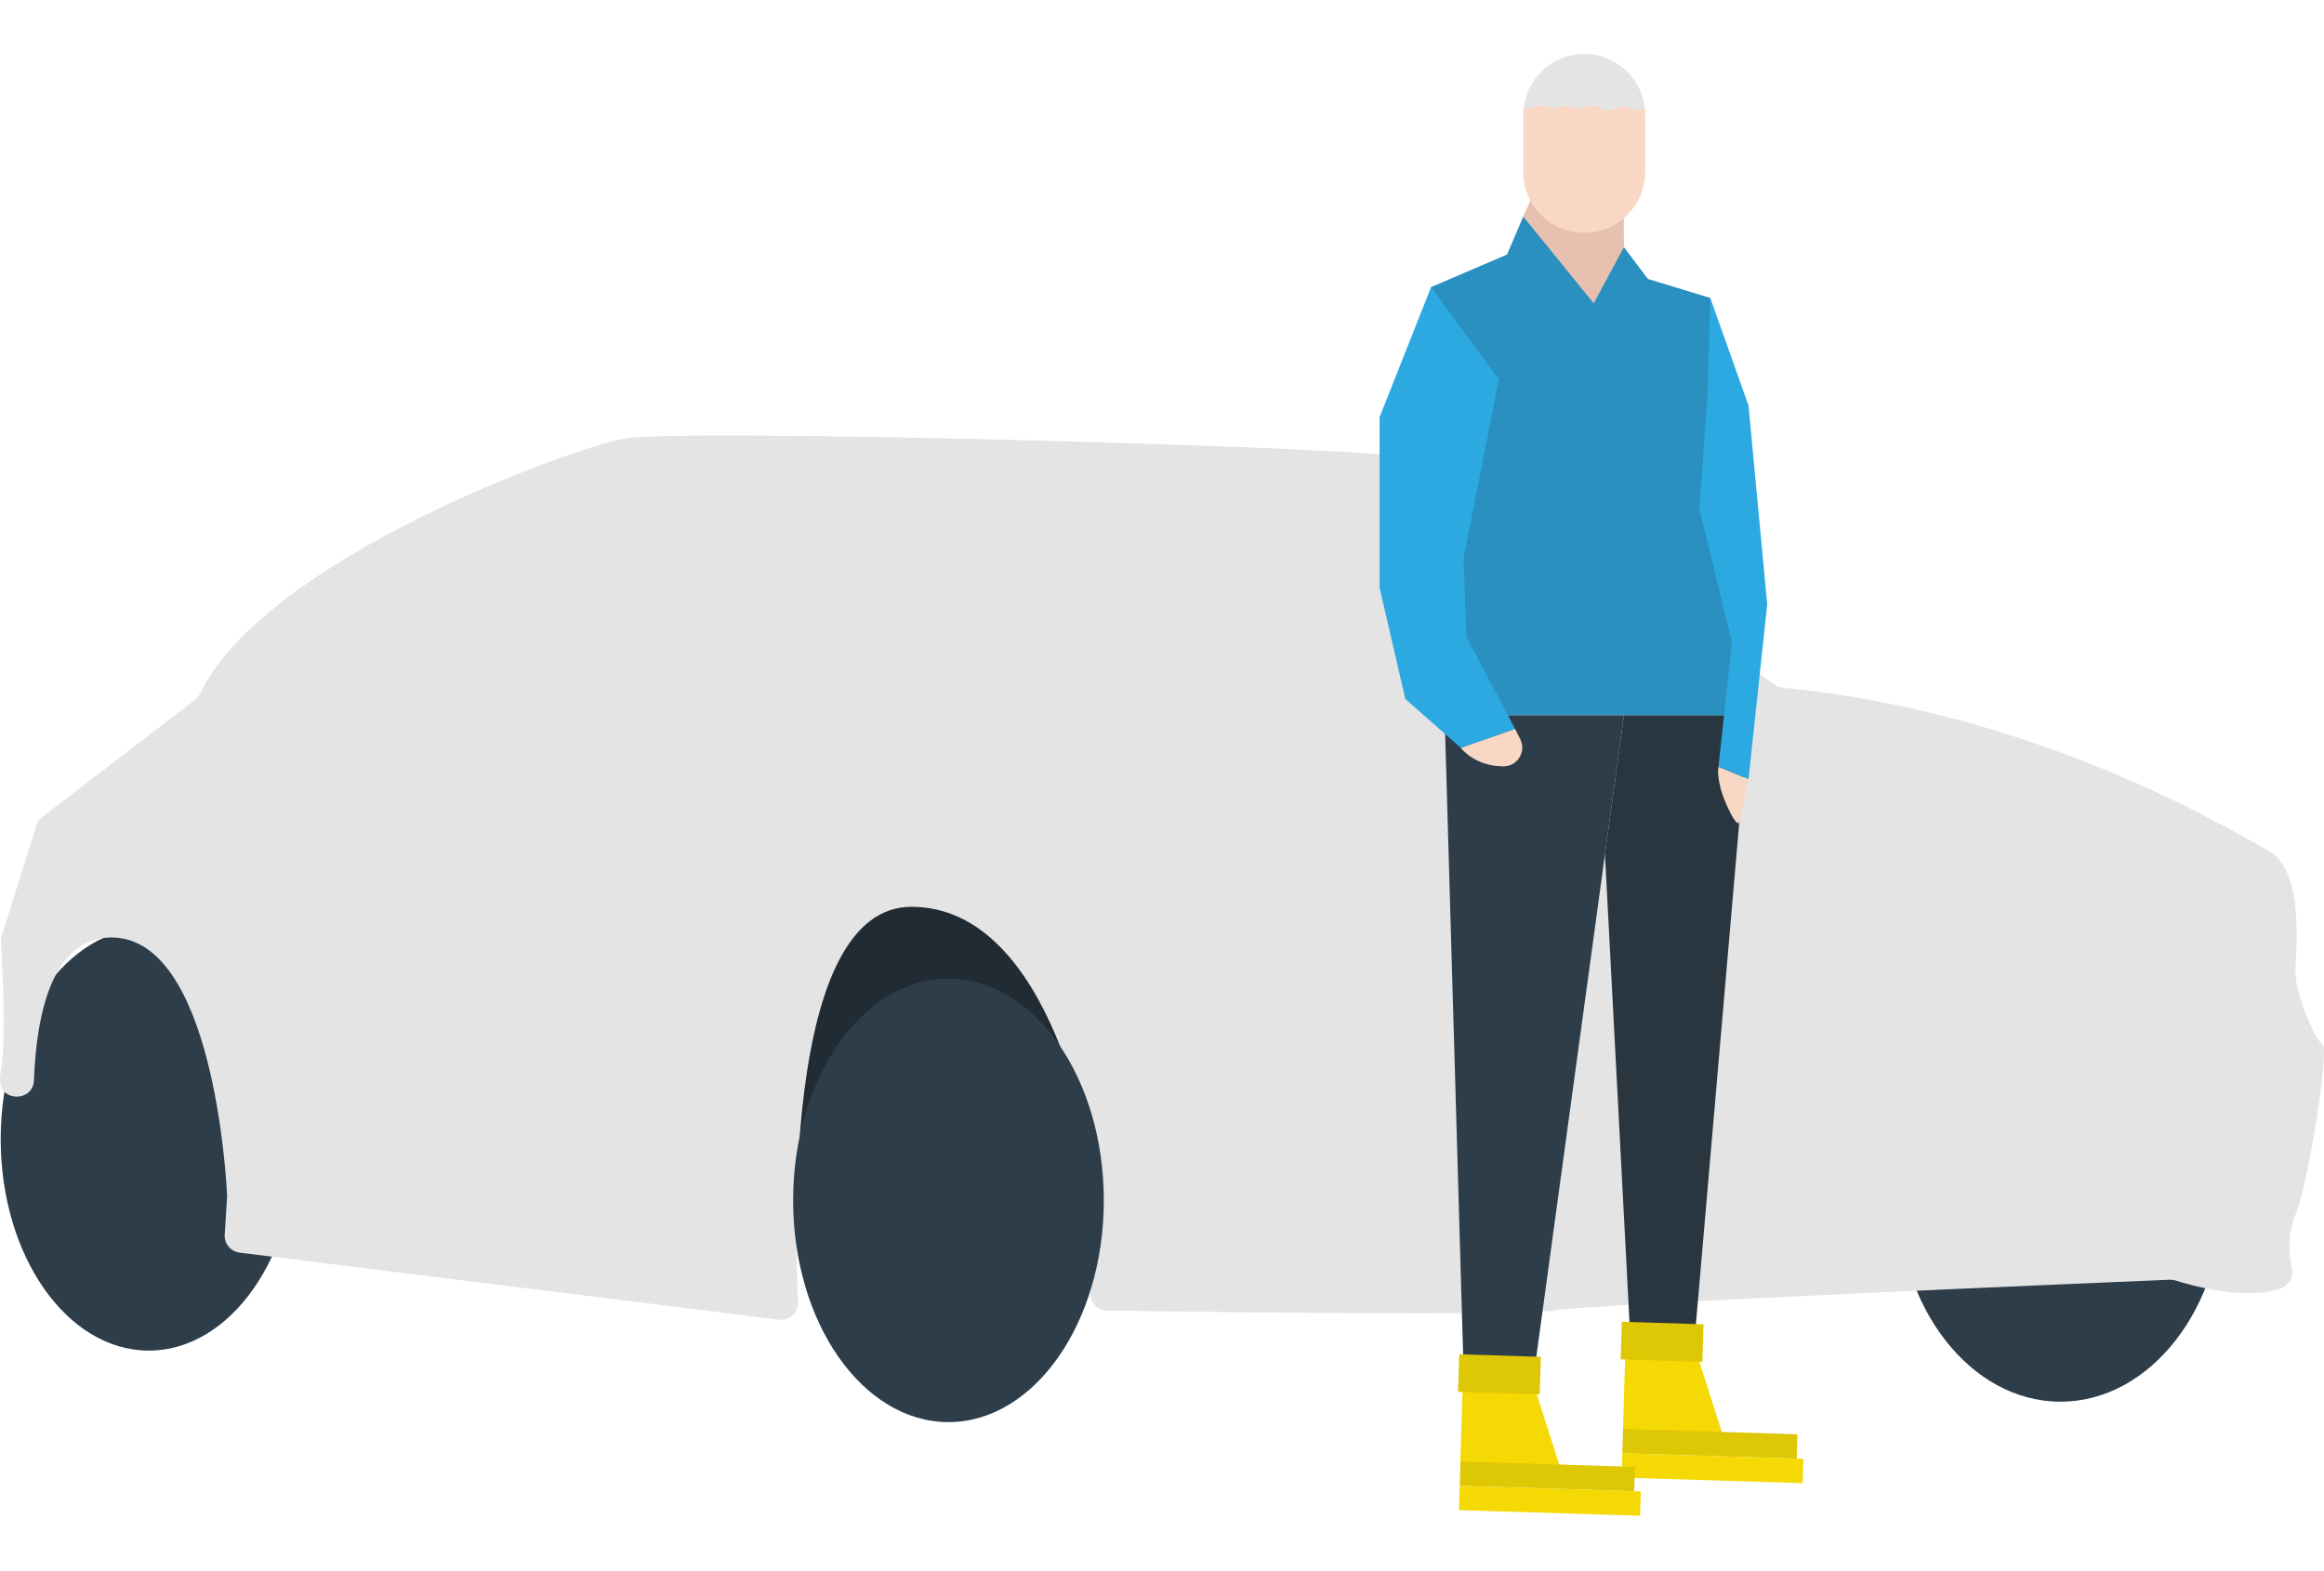 <svg xmlns="http://www.w3.org/2000/svg" xmlns:xlink="http://www.w3.org/1999/xlink" id="Layer_1" x="0px" y="0px" viewBox="0 0 1000 676" style="enable-background:new 0 0 1000 676;" xml:space="preserve"><style type="text/css">	.st0{fill:#2E3D4A;}	.st1{fill:#202B33;}	.st2{fill:#E4E4E4;}	.st3{fill:#E8C0AF;}	.st4{fill:#2990C0;}	.st5{fill:#293640;}	.st6{fill:#2CA9E1;}	.st7{fill:#F5D905;}	.st8{fill:#DEC705;}	.st9{fill:#F9D7C5;}</style><g>	<ellipse class="st0" cx="64.03" cy="490.18" rx="63.73" ry="90.98"></ellipse>	<g>		<ellipse class="st0" cx="886.62" cy="512.16" rx="70.32" ry="90.98"></ellipse>		<polygon class="st1" points="348.97,325.01 312.35,490.55 457.38,490.55 510.12,434.88 438.33,345.52   "></polygon>		<path class="st2" d="M469.34,555.5c-0.71,4.39,2.65,8.37,7.09,8.43c36.92,0.54,178.1,2.41,193.37-0.13   c16.83-2.81,244.48-12.32,263.85-13.13c0.85-0.04,1.68,0.08,2.49,0.33c5.69,1.81,30.64,9.13,45.65,3.18   c3.38-1.34,5.19-4.97,4.37-8.51c-1.2-5.15-2.12-13.73,1.55-22.89c5.86-14.65,14.65-71.78,11.72-73.25s-11.72-21.97-11.72-30.76   c0-8.79,4.39-43.95-11.72-52.74c-16.02-8.74-98.63-59.46-208.98-70.13c-1.29-0.12-2.52-0.58-3.56-1.34   c-14.94-10.83-131.08-94.36-163.96-98.47c-35.16-4.39-307.64-11.72-331.08-7.32c-23.23,4.35-154.33,51.86-182.38,109.74   c-0.51,1.04-1.23,1.97-2.15,2.67l-65.62,50.26c-1.19,0.91-2.07,2.17-2.53,3.61L0.72,402.82c-0.27,0.86-0.38,1.75-0.32,2.65   c0.47,7.33,2.53,42.69-0.09,55.79c-0.22,1.1-0.32,2.3-0.31,3.57c0.07,9.36,14.23,9.42,14.59,0.06c1.11-28.84,7.97-61.5,33.33-61.5   c43.84,0,49.45,103.74,49.79,110.94c0.01,0.26,0.01,0.52-0.01,0.78l-1.01,16.2c-0.24,3.85,2.56,7.22,6.39,7.7l232.08,28.84   c4.5,0.56,8.41-3.06,8.19-7.59c-1.69-35.77-4.5-170.06,48.84-170.06c61.53,0,77.64,109.87,77.64,109.87   S473.36,530.69,469.34,555.5z"></path>		<ellipse class="st0" cx="408.12" cy="516.51" rx="66.84" ry="95.42"></ellipse>		<g>			<polygon class="st3" points="655.44,93.21 660.11,82.71 698.6,82.71 698.77,106.35 690.43,134.03 675.27,130.53 655.44,102.26        "></polygon>			<polygon class="st4" points="615.78,123.54 648.44,109.54 655.44,93.21 685.77,130.53 698.77,106.35 709.09,120.04 735.92,128.2     750.25,231.77 750.25,307.83 648.85,307.83 615.78,278.48 612.28,207.52    "></polygon>			<polygon class="st0" points="621.61,307.83 698.77,307.83 660.19,590.2 629.78,590.1    "></polygon>			<polygon class="st5" points="698.77,307.83 752.37,307.83 727.97,590.2 702.48,594.04 690.6,367.61    "></polygon>			<polyline class="st6" points="615.78,123.54 593.62,179.52 593.62,252.87 604.7,300.76 628.61,321.83 651.94,313.66 630.95,274     629.78,240.18 644.94,163.19    "></polyline>			<polyline class="st6" points="735.92,128.2 752.37,174.49 760.42,260.01 752.37,335.34 739.42,329.99 745.25,276.34     731.26,219.18 734.76,169.03    "></polyline>			<g>				<path id="Path_595_2_" class="st7" d="M698.34,615.43l42.74,1.31l-12.33-38.47l-29.24-0.9L698.34,615.43z"></path>									<rect id="Rectangle_1820_2_" x="730.46" y="584.28" transform="matrix(0.031 -1 1 0.031 91.144 1337.671)" class="st8" width="10.47" height="75.06"></rect>									<rect id="Rectangle_1821_2_" x="731.56" y="593.37" transform="matrix(0.031 -1 1 0.031 81.708 1348.957)" class="st7" width="10.47" height="77.91"></rect>				<polyline id="Rectangle_1822_2_" class="st8" points="720.65,585.65 732.51,586.02 733.01,569.85 697.87,568.74 697.37,584.92      720.65,585.65     "></polyline>			</g>			<g>				<path id="Path_595_1_" class="st7" d="M628.36,629.43l42.74,1.31l-12.33-38.47l-29.24-0.9L628.36,629.43z"></path>									<rect id="Rectangle_1820_1_" x="660.48" y="598.28" transform="matrix(0.031 -1 1 0.031 9.362 1281.279)" class="st8" width="10.47" height="75.06"></rect>									<rect id="Rectangle_1821_1_" x="661.58" y="607.36" transform="matrix(0.031 -1 1 0.031 -0.074 1292.566)" class="st7" width="10.47" height="77.91"></rect>				<polyline id="Rectangle_1822_1_" class="st8" points="650.67,599.64 662.52,600.01 663.03,583.84 627.89,582.74 627.38,598.91      650.67,599.64     "></polyline>			</g>			<path class="st9" d="M739.42,329.99c0,0-1.17,5.83,3.5,16.33c4.67,10.5,5.47,7.48,5.47,7.48l3.97-18.46L739.42,329.99z"></path>			<path class="st9" d="M628.61,321.83c0,0,5.75,7.9,18.37,7.92c5.97,0.01,9.85-6.31,7.18-11.65l-2.22-4.44"></path>			<path class="st9" d="M704.4,47.72l-5.64-2.33l-6.92,2.33l-4.61-2.33l-7.43,1.17l-5.89-1.17l-5.63,1.17l-5.85-1.17l-6.86,1.37    c-0.09,0.89-0.14,1.8-0.14,2.71v24.49c0,14.49,11.75,26.24,26.24,26.24s26.24-11.75,26.24-26.24V49.47    c0-1.15-0.08-2.28-0.23-3.39L704.4,47.72z"></path>			<path class="st2" d="M668.29,46.55l5.63-1.17l5.89,1.17l7.43-1.17l4.61,2.33l6.92-2.33l5.64,2.33l3.3-1.64    c-1.67-12.89-12.67-22.85-26.02-22.85c-13.58,0-24.75,10.31-26.11,23.53l6.86-1.37L668.29,46.55z"></path>		</g>	</g></g></svg>